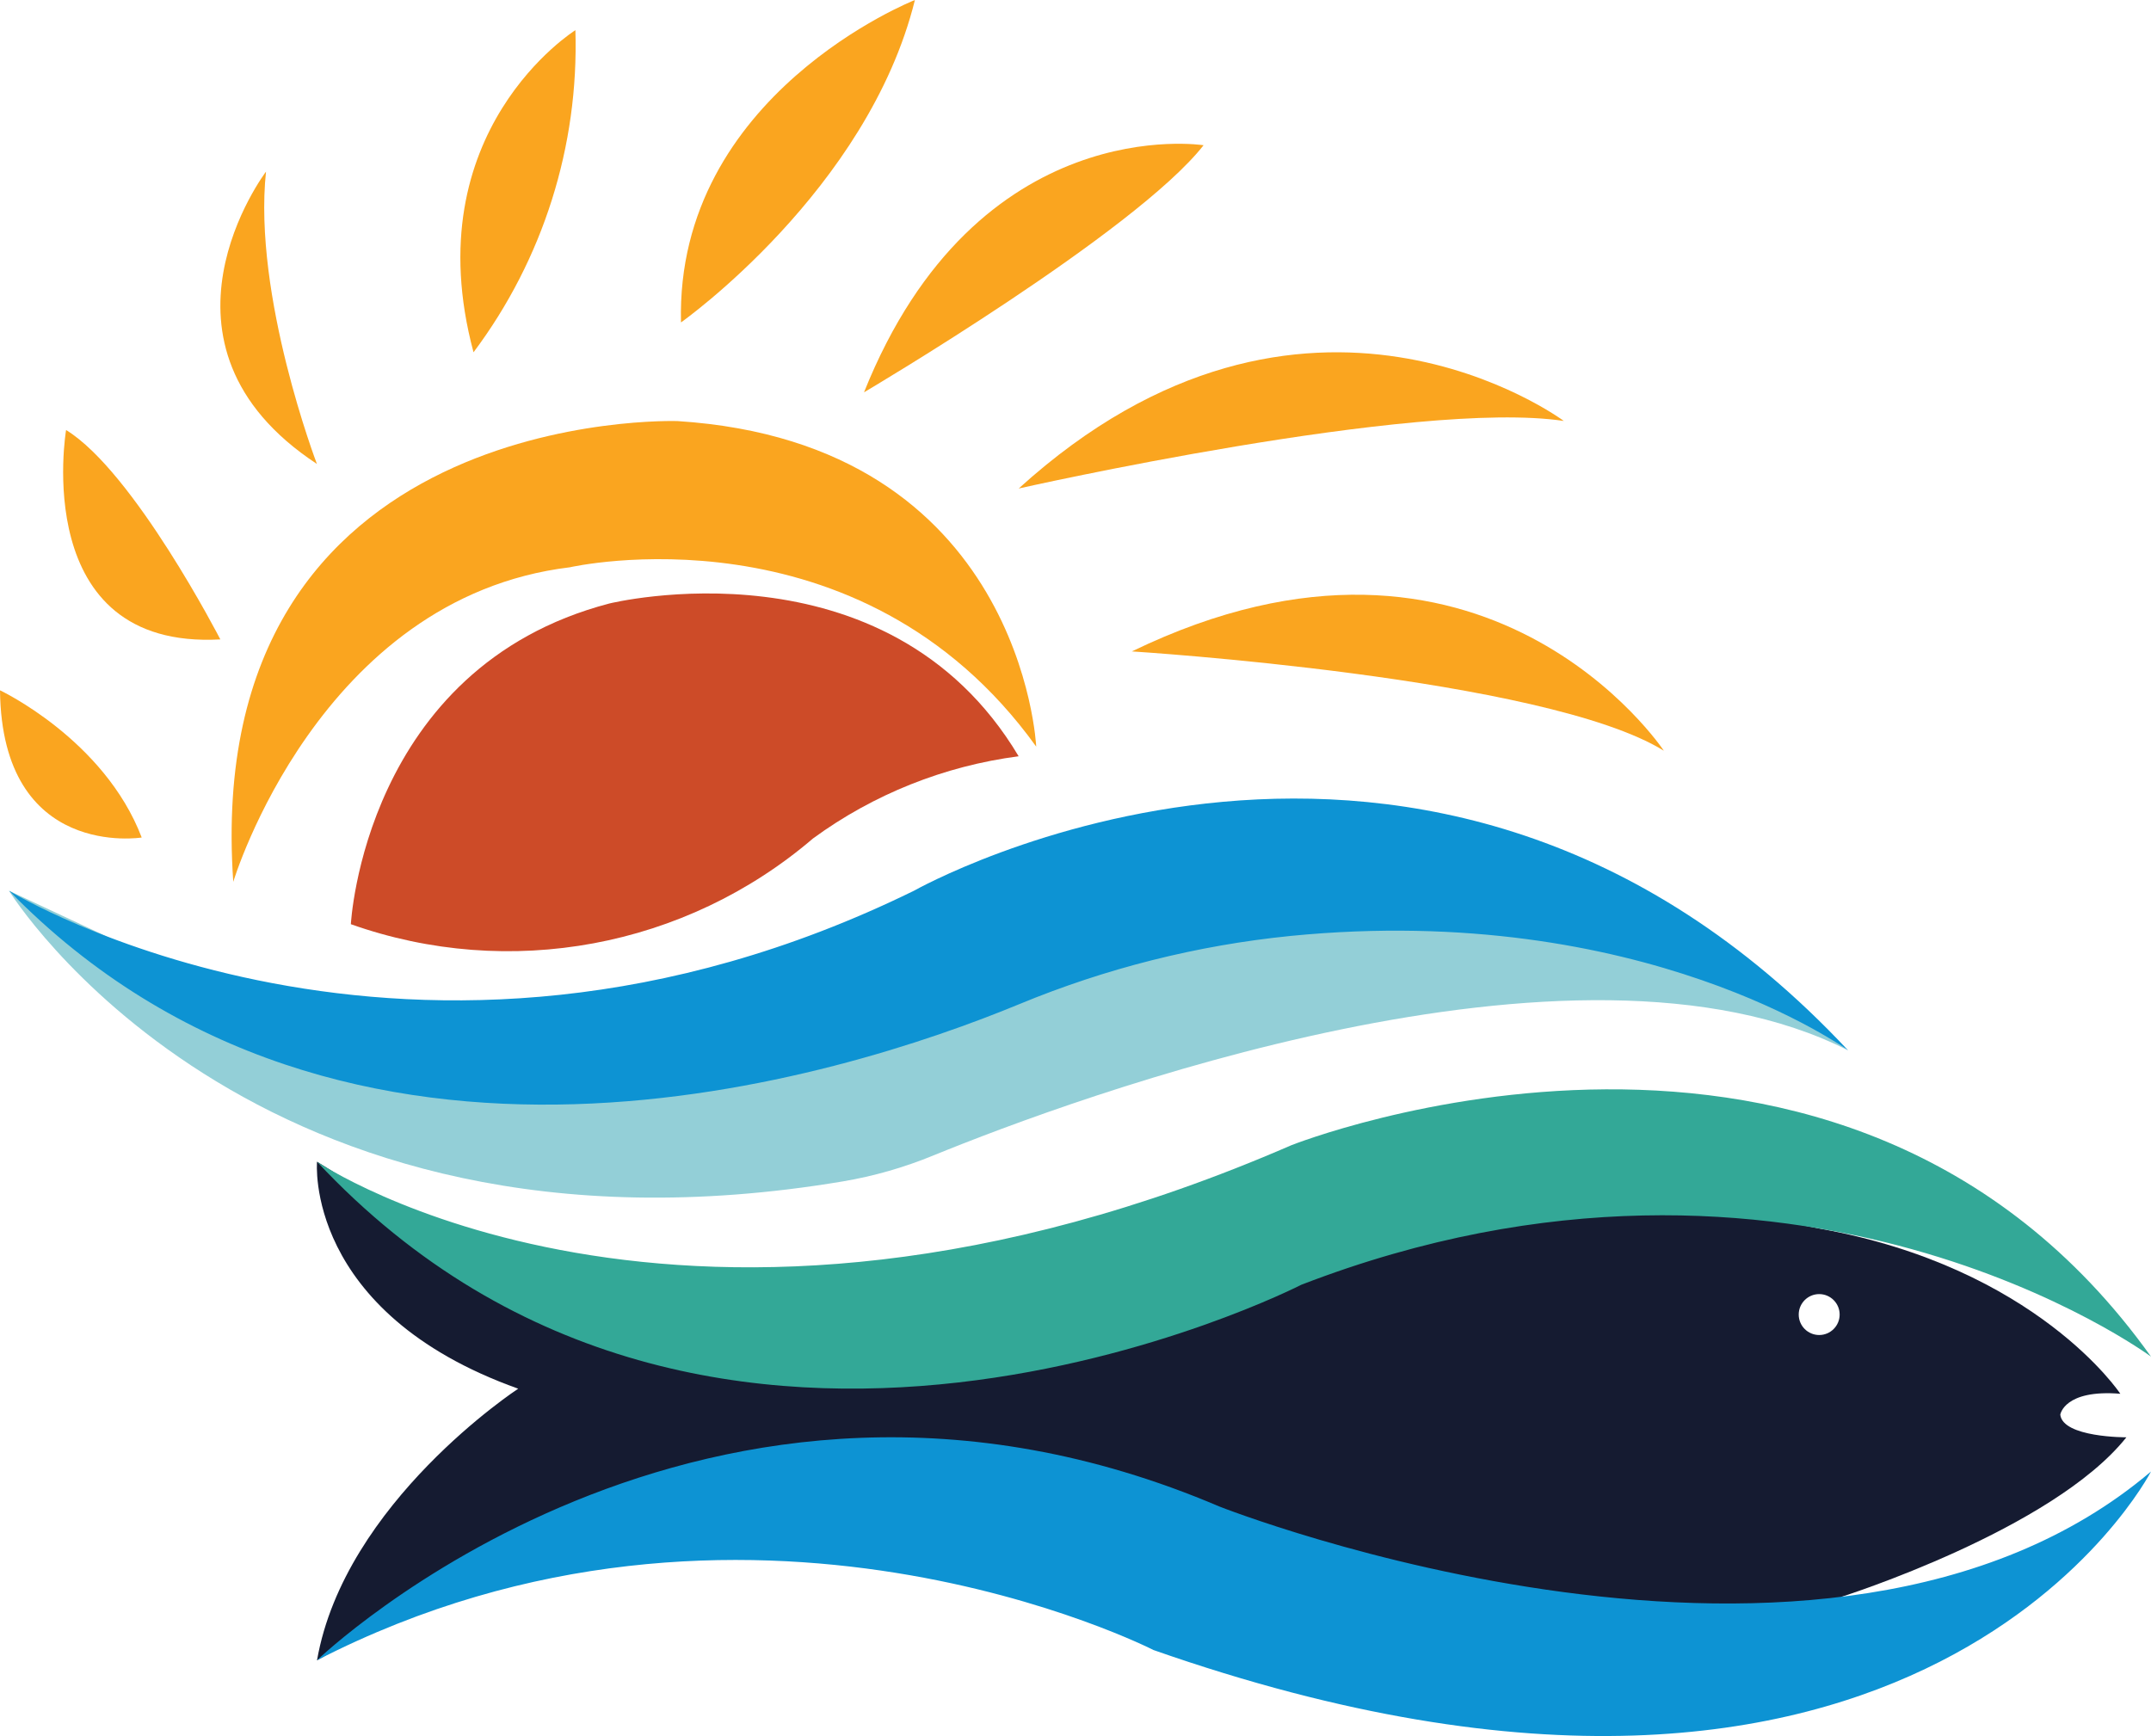 <?xml version="1.0" encoding="UTF-8"?><svg id="Calque_1" xmlns="http://www.w3.org/2000/svg" viewBox="0 0 394.2 318.21"><defs><style>.cls-1{fill:#33a897;}.cls-2{fill:#faa51f;}.cls-3{fill:#151b31;}.cls-4{fill:#0d93d3;}.cls-5{fill:#93cfd7;}.cls-6{fill:#cd4b28;}</style></defs><g id="Groupe_25"><path id="Tracé_27" class="cls-5" d="M1.65,163.27s44.06,71.52,152.83,53.27c5.67-.96,11.22-2.55,16.54-4.74,25.82-10.54,117.69-44.68,167.67-19.27l-34.5-23.83-83.44-10.11-56.64,20.16-50.06,10.31-43.49,6.45L1.65,163.27Z"/><path id="Tracé_28" class="cls-4" d="M1.65,163.26s73.62,45.23,165.86,0c0,0,94.02-53.22,171.18,29.27,0,0-37.46-27.36-102.17-20.98-17.13,1.72-33.91,5.95-49.81,12.54-32.23,13.3-123.21,42.45-185.05-20.83"/><path id="Tracé_29" class="cls-2" d="M42.75,161.63s15.67-52.08,61.69-57.65c0,0,53.1-12.14,85.46,32.87,0,0-2.53-55.62-65.74-59.67,0,0-87.48-3.03-81.41,84.45"/><path id="Tracé_30" class="cls-2" d="M207.43,119.4s75.71,4.72,97.49,18.2c0,0-32.84-49.54-97.49-18.2"/><path id="Tracé_31" class="cls-2" d="M186.69,89.54s72.95-16.46,99.9-12.38c0,0-47.36-35.33-99.9,12.38"/><path id="Tracé_32" class="cls-2" d="M158.34,71.91s49.79-29.39,62.23-45.29c0,0-41.49-6.57-62.23,45.29"/><path id="Tracé_33" class="cls-2" d="M124.8,59.1S159.03,34.92,167.67,0c0,0-43.91,17.28-42.87,59.1"/><path id="Tracé_34" class="cls-2" d="M86.78,64.57c12.74-17,19.32-37.81,18.67-59.04,0,0-29.57,18.44-18.67,59.04"/><path id="Tracé_35" class="cls-2" d="M58.08,85.04s-11.75-30.77-9.33-53.58c0,0-24.01,31.65,9.33,53.58"/><path id="Tracé_36" class="cls-2" d="M40.38,117.2s-15.84-30.77-28.27-38.38c0,0-6.85,40.32,28.27,38.38"/><path id="Tracé_37" class="cls-2" d="M0,126.53s19.1,8.99,25.97,26.98c0,0-25.63,4.15-25.97-26.98"/><path id="Tracé_38" class="cls-6" d="M64.3,169.4s2.42-47.02,47.36-58.78c0,0,50.82-12.59,75.02,28-13.63,1.78-26.59,6.95-37.68,15.06-23.39,20.02-55.69,26.01-84.7,15.72"/><path id="Tracé_39" class="cls-3" d="M377.58,259.28s.71-4.65,11-3.81c0,0-15.3-23.13-55.08-30.27l-62.55-12.27-57.97,21.51-47.6,5.33-48.18-6.32-43.04-10.47-16.06-10.05s-2.45,27.55,36.87,41.61c0,0-31.83,20.83-36.87,49.79l13.93-7.99,47.48-17.47,52.86-7.19,87.37,21,73.01,11.65,4.74-11.65s38.67-12.24,52.2-29.23c0,0-11.7,.06-12.12-4.18m-44.18-14.57c-2.07,0-3.75-1.68-3.75-3.75s1.68-3.75,3.75-3.75,3.75,1.68,3.75,3.75h0c0,2.07-1.68,3.75-3.75,3.75"/><path id="Tracé_40" class="cls-1" d="M58.08,212.93s66.89,45.51,178.56-3.01c0,0,101.14-40.25,157.56,38.74,0,0-65.07-48.15-155.72-13.17,0,0-107.64,55.29-180.4-22.57"/><path id="Tracé_41" class="cls-4" d="M58.08,304.33s70.94-68.46,165.35-28.21c0,0,111.34,44.01,170.77-6.4,0,0-42.13,82-182.81,32.72,0,0-74.92-38.37-153.31,1.88"/></g></svg>